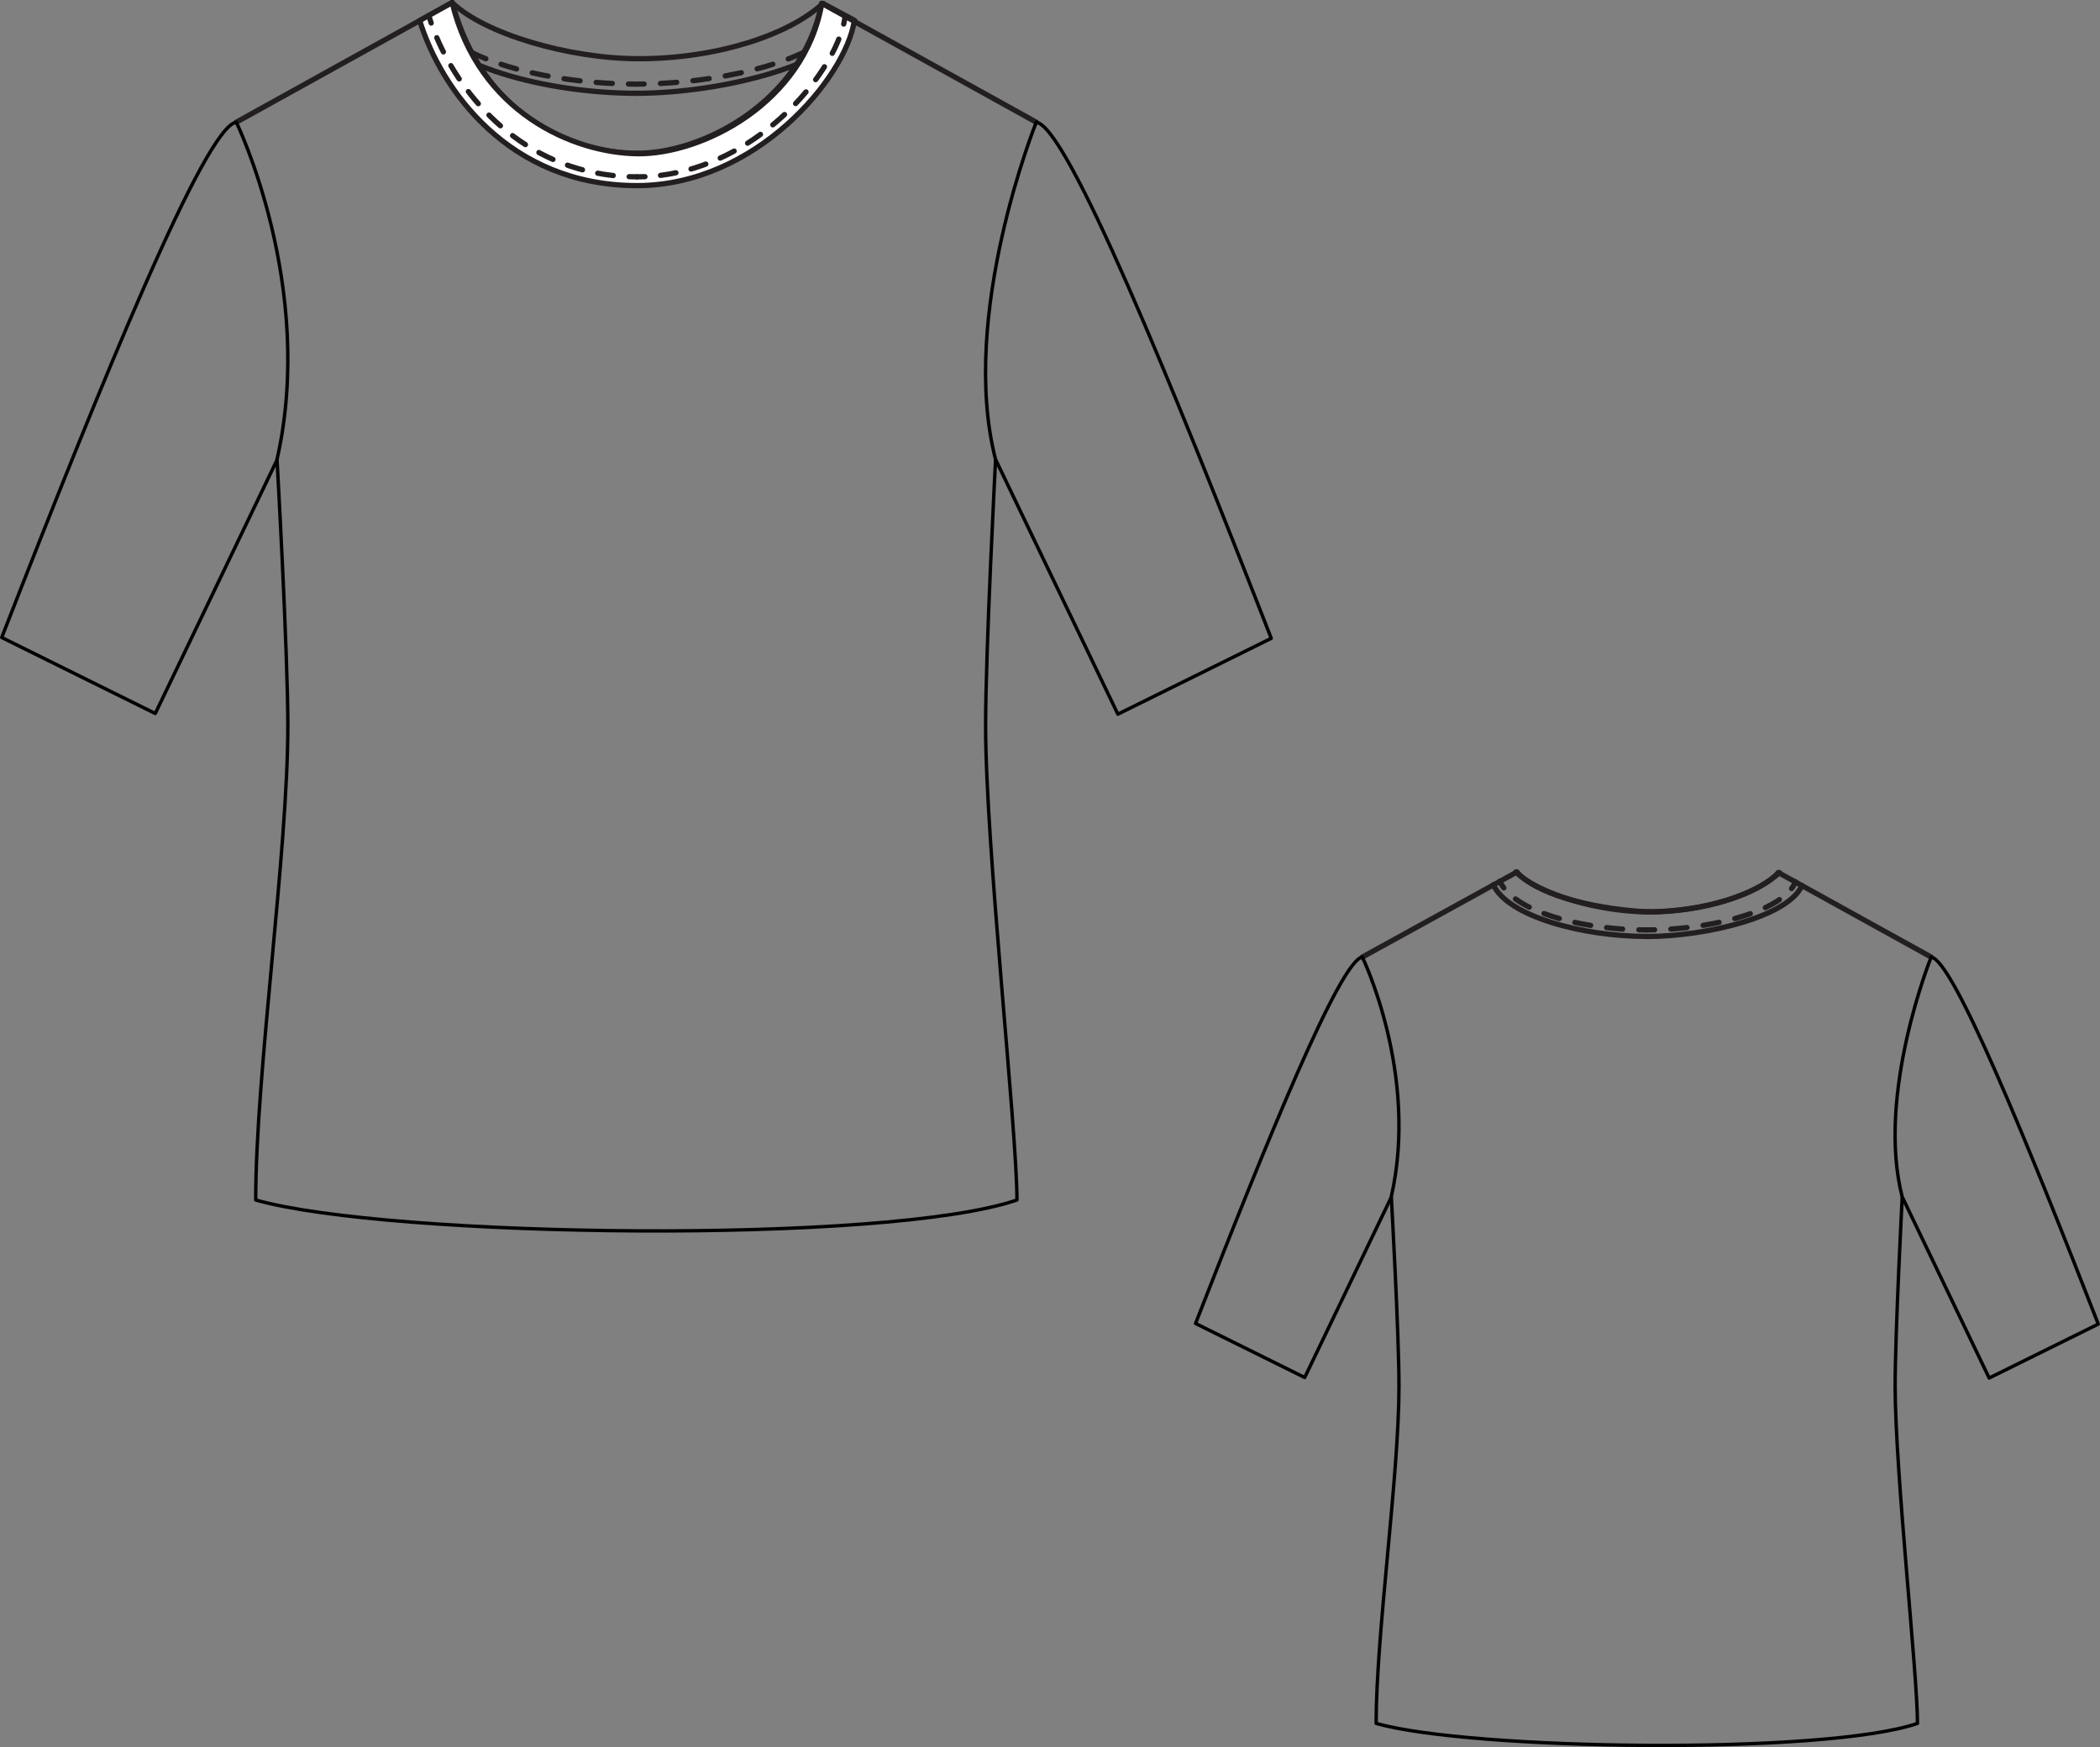 
<svg id="a" xmlns="http://www.w3.org/2000/svg" viewBox="0 0 399.8 332.65"><rect x="0" y="0" width="399.8" height="332.65" fill="#808080" stroke="none"/><g><path d="m52.74,87.48s2.06,36.51,2.06,50.65c0,24.15-6.12,66.25-6.12,90.35,25.38,7.21,120.29,8.48,144.93,0,0-13.44-5.97-67.33-5.97-90.35,0-14.26,1.9-50.65,1.9-50.65" style="fill:none; stroke:#020202; stroke-linejoin:round; stroke-width:.65px;"/><g><g><path d="m121.13,16.01c.5,0,1,0,1.5-.01" style="fill:none; stroke:#231f20; stroke-linecap:round; stroke-linejoin:round;"/><path d="m125.73,15.89c13.47-.69,28.17-4.33,33.57-10.24" style="fill:none; stroke:#231f20; stroke-dasharray:0 0 3.11 3.11; stroke-linecap:round; stroke-linejoin:round;"/><path d="m160.26,4.43c.28-.43.52-.87.7-1.32" style="fill:none; stroke:#231f20; stroke-linecap:round; stroke-linejoin:round;"/></g><g><path d="m81.77,2.96c.21.44.45.88.74,1.3" style="fill:none; stroke:#231f20; stroke-linecap:round; stroke-linejoin:round;"/><path d="m84.55,6.56c6.34,5.7,20.27,8.96,33.54,9.4" style="fill:none; stroke:#231f20; stroke-dasharray:0 0 3.08 3.08; stroke-linecap:round; stroke-linejoin:round;"/><path d="m119.64,16c.5,0,1,.01,1.5.01" style="fill:none; stroke:#231f20; stroke-linecap:round; stroke-linejoin:round;"/></g></g><path id="b" d="m121.13,17.76c16.33,0,38.23-5.54,41.56-13.7" style="fill:none; stroke:#231f20; stroke-linecap:round; stroke-linejoin:round;"/><path id="c" d="m80.04,3.92c3.91,8.43,23.81,13.84,41.09,13.84" style="fill:none; stroke:#231f20; stroke-linecap:round; stroke-linejoin:round;"/><path id="d" d="m121.63,11.18c14.92,0,28.65-4.57,35.03-10.53h0" style="fill:none; stroke:#231f20; stroke-linecap:round; stroke-linejoin:round;"/><path id="e" d="m86.08.5c6.01,5.84,22.06,10.68,35.56,10.68" style="fill:none; stroke:#231f20; stroke-linecap:round; stroke-linejoin:round;"/><line id="f" x1="86.08" y1=".5" x2="80.04" y2="3.92" style="fill:none; stroke:#231f20; stroke-linecap:round; stroke-linejoin:round;"/><line id="g" x1="162.7" y1="3.89" x2="156.66" y2=".65" style="fill:none; stroke:#231f20; stroke-linecap:round; stroke-linejoin:round;"/><g><path id="h" d="m86.08.5c6.06,21.88,22.72,28.55,35.06,28.68" style="fill:none; stroke:#231f20; stroke-linecap:round; stroke-linejoin:round;"/><path id="i" d="m121.13,29.18c12.34.13,31.5-9.55,35.32-28.53" style="fill:none; stroke:#231f20; stroke-linecap:round; stroke-linejoin:round;"/><line id="j" x1="44.98" y1="23.27" x2="86.08" y2=".5" style="fill:none; stroke:#231f20; stroke-linecap:round; stroke-linejoin:round;"/><line id="k" x1="156.45" y1=".65" x2="197.29" y2="23.27" style="fill:none; stroke:#231f20; stroke-linecap:round; stroke-linejoin:round;"/></g><path id="l" d="m86.08.5c5.06,20.88,23.08,28.64,35.32,28.77s31.74-9.64,35.06-28.63l6.17,3.42c-1.73,10.82-18.77,31.28-41.37,31.28-24.38,0-37.29-18.29-41.36-31.42" style="fill:#fff; stroke:#231f20; stroke-linecap:round; stroke-linejoin:round;"/><line id="m" x1="86.08" y1=".5" x2="79.9" y2="3.92" style="fill:none; stroke:#231f20; stroke-linecap:round; stroke-linejoin:round;"/><g><g><path d="m121.29,33.67c.5,0,1-.01,1.5-.03" style="fill:none; stroke:#231f20; stroke-linecap:round; stroke-linejoin:round;"/><path d="m125.75,33.39c17.86-2.23,31.21-17.34,34.47-27.38" style="fill:none; stroke:#231f20; stroke-dasharray:0 0 2.97 2.97; stroke-linecap:round; stroke-linejoin:round;"/><path d="m160.62,4.58c.12-.51.21-1,.27-1.47" style="fill:none; stroke:#231f20; stroke-linecap:round; stroke-linejoin:round;"/></g><g><path d="m81.63,2.96c.14.47.29.94.46,1.43" style="fill:none; stroke:#231f20; stroke-linecap:round; stroke-linejoin:round;"/><path d="m83.16,7.18c4.84,11.41,16.36,25.06,35.13,26.38" style="fill:none; stroke:#231f20; stroke-dasharray:0 0 2.98 2.98; stroke-linecap:round; stroke-linejoin:round;"/><path d="m119.78,33.64c.5.02,1,.03,1.5.03" style="fill:none; stroke:#231f20; stroke-linecap:round; stroke-linejoin:round;"/></g></g><path id="n" d="m197.29,23.27c5.88.81,25.61,49.23,44.73,98.27l-29.2,14.44c-12.63-26.27-23.29-48.52-23.29-48.52-7.05-27.56,7.76-64.2,7.76-64.2Z" style="fill:none; stroke:#020202; stroke-linejoin:round; stroke-width:.65px;"/><path id="o" d="m44.98,23.27c-5.87.81-25.56,49.12-44.65,98.11l29.23,14.47c12.58-26.17,23.18-48.28,23.18-48.28v-.1c7.46-32.92-7.75-64.2-7.75-64.2h0Z" style="fill:none; stroke:#020202; stroke-linejoin:round; stroke-width:.65px;"/></g><g><g><line id="p" x1="338.57" y1="166.14" x2="367.66" y2="182.23" style="fill:none; stroke:#231f20; stroke-linecap:round; stroke-linejoin:round;"/><line id="q" x1="259.36" y1="182.23" x2="288.78" y2="166.04" style="fill:none; stroke:#231f20; stroke-linecap:round; stroke-linejoin:round;"/><path id="r" d="m313.51,173.63c10.67,0,21.26-3.34,25.06-7.49h0" style="fill:none; stroke:#231f20; stroke-linecap:round; stroke-linejoin:round;"/><path id="s" d="m288.79,166.03c3.36,3.93,13.35,6.94,24.73,7.59" style="fill:none; stroke:#231f20; stroke-linecap:round; stroke-linejoin:round;"/></g><g><g><path d="m313.51,177.06c.49,0,.99,0,1.5-.02" style="fill:none; stroke:#231f20; stroke-linecap:round; stroke-linejoin:round;"/><path d="m318.1,176.9c8.72-.62,17.88-2.93,21.93-6.59" style="fill:none; stroke:#231f20; stroke-dasharray:0 0 3.09 3.09; stroke-linecap:round; stroke-linejoin:round;"/><path d="m341.08,169.18c.32-.42.57-.85.75-1.29" style="fill:none; stroke:#231f20; stroke-linecap:round; stroke-linejoin:round;"/></g><g><path d="m285.52,167.78c.2.44.47.87.78,1.28" style="fill:none; stroke:#231f20; stroke-linecap:round; stroke-linejoin:round;"/><path d="m288.52,171.16c4.7,3.43,13.45,5.44,21.96,5.83" style="fill:none; stroke:#231f20; stroke-dasharray:0 0 3.06 3.06; stroke-linecap:round; stroke-linejoin:round;"/><path d="m312.01,177.04c.5.01,1,.02,1.5.02" style="fill:none; stroke:#231f20; stroke-linecap:round; stroke-linejoin:round;"/></g></g><path id="t" d="m313.51,178.31c11.61,0,27.18-3.94,29.55-9.74" style="fill:none; stroke:#231f20; stroke-linecap:round; stroke-linejoin:round;"/><path id="u" d="m284.29,168.46c2.78,6,16.93,9.84,29.22,9.84" style="fill:none; stroke:#231f20; stroke-linecap:round; stroke-linejoin:round;"/><path id="v" d="m313.87,173.63c10.61,0,20.37-3.25,24.91-7.49h0" style="fill:none; stroke:#231f20; stroke-linecap:round; stroke-linejoin:round;"/><path id="w" d="m288.58,166.03c4.27,4.15,15.68,7.59,25.28,7.59" style="fill:none; stroke:#231f20; stroke-linecap:round; stroke-linejoin:round;"/><path d="m264.88,227.88s1.46,25.96,1.46,36.02c0,17.17-4.35,47.11-4.35,64.24,18.05,5.13,85.53,6.03,103.06,0,0-9.56-4.25-47.87-4.25-64.24,0-10.14,1.35-36.02,1.35-36.02" style="fill:none; stroke:#020202; stroke-linejoin:round; stroke-width:.65px;"/><path id="x" d="m367.66,182.23c4.18.58,18.21,35,31.81,69.88l-20.77,10.27c-8.98-18.68-16.56-34.5-16.56-34.5-5.01-19.59,5.52-45.65,5.52-45.65Z" style="fill:none; stroke:#020202; stroke-linejoin:round; stroke-width:.65px;"/><path id="y" d="m259.36,182.23c-4.17.58-18.17,34.92-31.75,69.76l20.78,10.29c8.95-18.61,16.48-34.33,16.48-34.33v-.07c5.31-23.41-5.51-45.65-5.51-45.65h0Z" style="fill:none; stroke:#020202; stroke-linejoin:round; stroke-width:.65px;"/></g></svg>